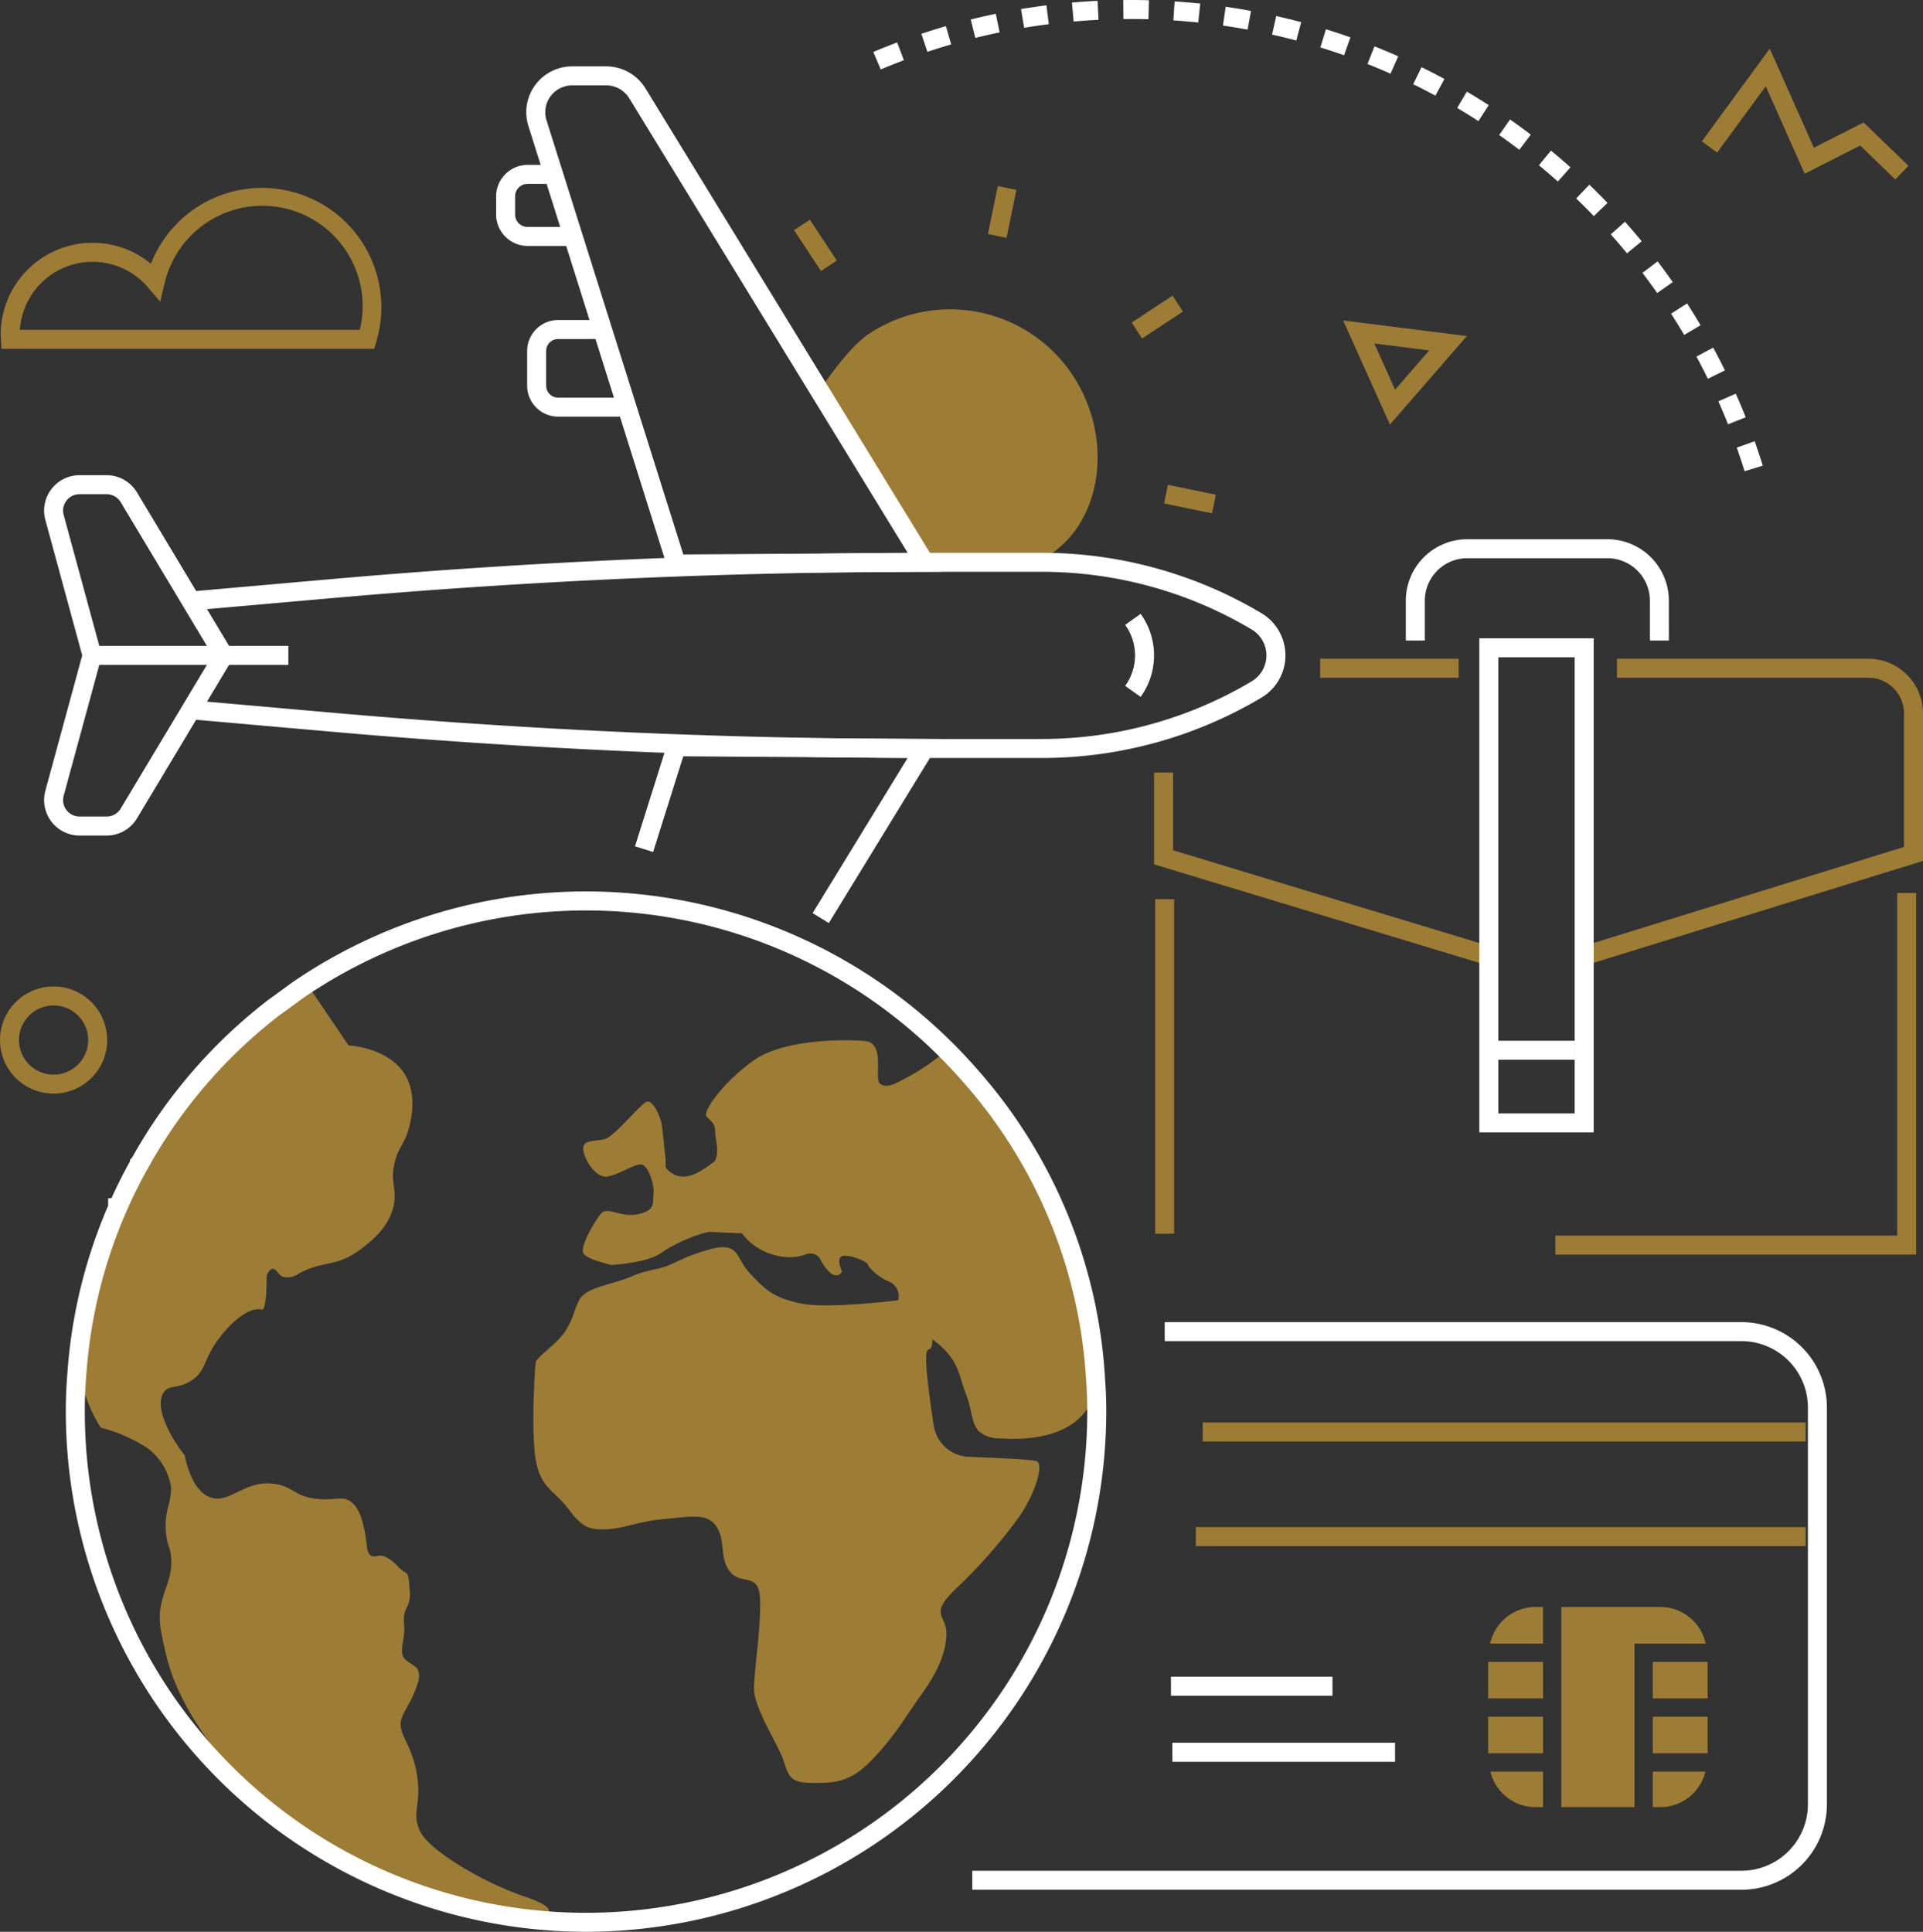 <?xml version="1.0" encoding="UTF-8"?> <svg xmlns="http://www.w3.org/2000/svg" width="303.68" height="305.105" viewBox="0 0 303.68 305.105"><rect x="0" y="0" width="303.68" height="305.105" fill="#333333" stroke="none"/><g id="Aviation" transform="translate(-71.82 -67.035)"><path id="Path_1078" data-name="Path 1078" d="M371.125,95.38l-5.546-5.359-8.766,4.453L350.667,80.66,342.99,91.141l-2.42-1.773L351.3,74.713l6.966,15.656,7.856-3.991,7.083,6.846Zm3.3,169.807H317.44v-3h53.985V208.069h3Zm-120.18-56.139h3v52.843h-3Z" fill="#9d7c36"></path><path id="Path_1079" data-name="Path 1079" d="M307.291,231.41h13.266v3H307.291Z" fill="#fff"></path><path id="Path_1080" data-name="Path 1080" d="M306.857,219.544l-52.786-15.993V189.062h3v12.263l50.655,15.348Zm-26.566-48.47h21.877v3H280.291Zm41.786,48.468-.887-2.866L372.5,200.8V179.7a5.632,5.632,0,0,0-5.626-5.626h-39.7v-3h39.7A8.635,8.635,0,0,1,375.5,179.7v23.307Z" fill="#9d7c36"></path><path id="Path_1081" data-name="Path 1081" d="M323.492,245.883H305.433V167.846h18.059Zm-15.059-3h12.059V170.846H308.433Z" fill="#fff"></path><path id="Path_1082" data-name="Path 1082" d="M335.369,168.2h-3v-6.3a6.71,6.71,0,0,0-6.7-6.7H303.528a6.71,6.71,0,0,0-6.7,6.7v6.3h-3v-6.3a9.713,9.713,0,0,1,9.7-9.7h22.138a9.713,9.713,0,0,1,9.7,9.7Z" fill="#fff"></path><path id="Path_1083" data-name="Path 1083" d="M291.317,134.09l-7.388-16.443,19.542,2.463Zm-2.462-12.8,3.276,7.29,5.389-6.2ZM80.282,239.761a8.463,8.463,0,1,1,8.464-8.463,8.463,8.463,0,0,1-8.464,8.463Zm0-13.926a5.463,5.463,0,1,0,5.464,5.463,5.463,5.463,0,0,0-5.464-5.463ZM130.9,122.124H72.052l-.093-1.608q-.025-.307-.027-.615a14.5,14.5,0,0,1,23.72-11.21,18.845,18.845,0,0,1,35.573,12.37Zm-55.944-3H128.64a15.843,15.843,0,1,0-30.833-7.3l-.692,2.858-1.908-2.238a11.506,11.506,0,0,0-20.249,6.68Zm185.705,189.1h96.31v3h-96.31Zm1.091-16.522h95.219v3H261.754Z" fill="#9d7c36"></path><path id="Path_1084" data-name="Path 1084" d="M346.826,365.5H225.359v-3H346.826a10.507,10.507,0,0,0,10.5-10.493V289.343a10.507,10.507,0,0,0-10.5-10.493H255.752v-3h91.074a13.511,13.511,0,0,1,13.5,13.493v62.666a13.511,13.511,0,0,1-13.5,13.493Z" fill="#fff"></path><path id="Path_1085" data-name="Path 1085" d="M306.832,329.512H315.5v5.777h-8.665Zm8.665-2.889v-5.777h-1.444a7.344,7.344,0,0,0-6.914,5.777Zm-8.665,11.554H315.5v5.777h-8.665Zm.355,8.665a7.321,7.321,0,0,0,6.866,5.607H315.5v-5.607Zm25.641-17.33h8.665v5.777h-8.665Zm0,8.665h8.665v5.777h-8.665Zm0,8.665v5.607h1.444a7.321,7.321,0,0,0,6.866-5.607Z" fill="#9d7c36"></path><path id="Path_1086" data-name="Path 1086" d="M329.94,346.842V326.623h11.246a7.344,7.344,0,0,0-6.914-5.777H318.386v31.6h11.553Z" fill="#9d7c36"></path><path id="Path_1087" data-name="Path 1087" d="M256.737,331.854h25.509v3H256.737Zm.222,10.43h35.168v3H256.959Z" fill="#fff"></path><path id="Path_1088" data-name="Path 1088" d="M217.832,155.842s10.609-.012,17.548,0c10.157-4.4,12.9-18.833,5.857-29.517a23.2,23.2,0,0,0-32.135-6.606c-3.744,2.467-8.266,9.632-8.266,9.632Z" fill="#9d7c36"></path><path id="Path_1089" data-name="Path 1089" d="M250.714,115.611h7.733v3h-7.733Z" transform="translate(-22.446 159.333) rotate(-33.369)" fill="#9d7c36"></path><path id="Path_1090" data-name="Path 1090" d="M226.215,99.014h7.733v3h-7.733Z" transform="translate(85.349 305.679) rotate(-78.398)" fill="#9d7c36"></path><path id="Path_1091" data-name="Path 1091" d="M199.091,101.922h3v7.733h-3Z" transform="translate(-25.113 127.826) rotate(-33.383)" fill="#9d7c36"></path><path id="Path_1092" data-name="Path 1092" d="M258.237,141.991h3v7.733h-3Z" transform="translate(64.549 370.891) rotate(-78.379)" fill="#9d7c36"></path><path id="Path_1093" data-name="Path 1093" d="M177.526,157.62l-22.26-70.684a7.243,7.243,0,0,1,6.908-9.419h5.39a7.288,7.288,0,0,1,6.177,3.46L220.5,157.324Zm-15.352-77.1a4.244,4.244,0,0,0-4.048,5.519l21.6,68.568,35.445-.243L171.182,82.544a4.27,4.27,0,0,0-3.618-2.027Zm40.532,132.3-2.559-1.567,15.019-24.523-35.445-.243-4.76,15.111-2.861-.9,5.426-17.227,42.972.3-17.792,29.053ZM251.95,177.1l-2.444-1.74a8.214,8.214,0,0,0,0-9.63l2.444-1.741a11.212,11.212,0,0,1,0,13.111ZM88.662,199H84.373a5.6,5.6,0,0,1-5.392-7.066l5.823-21.39-5.823-21.392a5.6,5.6,0,0,1,5.392-7.065h4.29a5.613,5.613,0,0,1,4.79,2.715l15.436,25.741L93.453,196.289A5.611,5.611,0,0,1,88.663,199Zm-4.289-53.913a2.595,2.595,0,0,0-2.5,3.276l6.038,22.18-6.038,22.18a2.6,2.6,0,0,0,2.5,3.277h4.29a2.6,2.6,0,0,0,2.216-1.255l14.512-24.2-14.51-24.2a2.6,2.6,0,0,0-2.218-1.256Z" fill="#fff"></path><path id="Path_1094" data-name="Path 1094" d="M162.327,105.88h-7.18a4.986,4.986,0,0,1-4.98-4.98V98.058a4.986,4.986,0,0,1,4.98-4.98h4.092v3h-4.092a1.96,1.96,0,0,0-1.98,1.98V100.9a1.96,1.96,0,0,0,1.98,1.98h7.18Zm8.5,26.957H159.95a4.888,4.888,0,0,1-4.882-4.882v-5.49a4.888,4.888,0,0,1,4.882-4.881h7.008v3H159.95a1.883,1.883,0,0,0-1.882,1.881v5.49a1.883,1.883,0,0,0,1.882,1.882h10.88ZM85.5,169.046h31.857v3H85.5Z" fill="#fff"></path><path id="Path_1095" data-name="Path 1095" d="M236.367,186.75h-17.76c-31.45,0-63.285-1.4-94.62-4.167l-22.13-1.953.263-2.988,22.131,1.952q47.065,4.145,94.356,4.156h17.76a64.788,64.788,0,0,0,33.111-9.1,4.766,4.766,0,0,0,.008-8.195,64.8,64.8,0,0,0-33.12-9.109h-17.76c-31.37,0-63.115,1.4-94.355,4.155l-22.13,1.953-.264-2.988,22.13-1.954q47.2-4.156,94.62-4.166h17.76a67.789,67.789,0,0,1,34.644,9.525,7.765,7.765,0,0,1,.008,13.352,67.8,67.8,0,0,1-34.652,9.53Z" fill="#fff"></path><path id="Path_1096" data-name="Path 1096" d="M242.785,277c.353.556,3.72,6.025,1.464,11.2-2.983,6.846-12.727,6.14-14.6,6.005a4.781,4.781,0,0,1-3.24-1.122c-1.214-1.222-1.059-3.3-1.971-5.66-1.376-3.584-1.142-5.735-5.387-8.871,0,4.212-2.342-3.555.205,13.5a5.842,5.842,0,0,0,5.826,5.078s9.1.329,10.364.657c1.288.329,0,4.84-2.635,8.753a81.858,81.858,0,0,1-10.276,11.65c-4.128,4.093-1.054,3.794-1.259,7.229-.205,3.465-2.02,6.6-4.128,9.5-2.108,2.927-3.718,5.854-7.2,9.618-3.484,3.794-5.826,4.093-9.31,4.093s-4.128-.418-4.977-3.226-4.86-8.544-4.772-11.89c.117-3.345,1.083-9.38.966-13.8-.117-4.451-2.87-2.27-4.655-4.332-1.815-2.061-.732-4.959-2.225-7.229s-4.245-1.524-8.256-1.2-6.353,1.524-9.223,1.613c-2.84.12-3.8-.418-6.03-3.345-2.225-2.9-4.333-3.227-5.065-7.767s-.117-14.04,0-15.116c.088-1.075,3.4-2.927,4.772-5.2s1.054-2.6,2.108-4.75c.849-1.7,3.864-2.27,6.03-2.957.06-.03.118-.03.177-.06,2.752-.837,2.576-1.2,5.738-1.852,3.19-.627,3.513-1.7,8.49-3.107,4.948-1.4,4.128,1.165,6.558,3.764s3.806,3.883,8.139,4.75,15.253-.538,15.253-.538a2.48,2.48,0,0,0-1.376-2.9c-1.9-.776-3.4-2.39-3.4-2.718s-2.108-1.4-3.718-1.4c-1.581,0-.38,2.48-.38,2.48s-.762,1.642-2.46-.419a7.71,7.71,0,0,1-.937-1.464,1.818,1.818,0,0,0-2.4-.776,7.827,7.827,0,0,1-4.392.179,9.38,9.38,0,0,1-5.621-3.555c-2.43-.06-4.538-.21-4.977-.21-1.142,0-5.387,1.614-7.817,3.347-1.523,1.075-4.684,1.643-7.817,1.882-1.581-.419-4.216-1.076-4.48-2-.321-1.2,1.7-4.63,2.752-6.034,1.084-1.4,3.074.627,5.944,0,2.869-.657,2.224-1.733,2.43-3.136s-.732-4.212-1.7-4.66c-.937-.419-3.6,1.523-5.592,1.852-2.02.3-3.923-3.257-3.806-4.541.088-1.285,1.99-.986,3.484-1.4,1.464-.448,5.387-5.287,6.44-5.825s2.226,2.27,2.43,3.346c.176.806.41,3.495.645,5.526.058.657-.088,1.374.2,1.7,1.582,1.643,3.338,1.344,4.831.6a3.191,3.191,0,0,1,.44-.239c.937-.538,1.756-1.2,2.283-1.553.85-1.494.088-3.495.088-4.63,0-1.524-.761-1.733-1.376-2.48-.644-.777,2.752-5.526,7.495-8.872,4.772-3.346,14.4-3.346,17.6-3.017,3.162.329,1.406,5.795,2.254,6.661s2.518,0,2.518,0a36.4,36.4,0,0,0,6.207-3.733,4.622,4.622,0,0,1,1.2-.717A80.312,80.312,0,0,1,242.785,277Zm-98.809,84.395c-4.723-2.993-5.563-4.593-5.856-5.227-1.364-2.952.324-4.015-.455-8.837-.866-5.353-3.372-6.472-2.314-9.183.483-1.24,1.592-2.577,2.423-5.247a2.912,2.912,0,0,0,.024-2.172c-.238-.458-.776-.687-1.666-1.338-1.671-1.224-.25-2.949-.5-5.9s1.16-2.159.88-5.447-.163-1.928-1.873-3.605a6.07,6.07,0,0,0-2.11-1.588c-1.042-.355-1.416.255-2.064-.1-.843-.46-.636-1.764-1.029-3.728-.28-1.407-.736-3.689-2.163-4.782-1.343-1.03-2.5-.2-5.293-.465-3.6-.337-3.772-1.9-6.685-2.362-4.9-.768-7.138,3.248-10.285,2.1-1.36-.5-3.024-2.005-4.05-6.679-2.048-2.557-4.9-7.546-3.279-9.891.9-1.3,2.251-.44,4.436-1.915,2.47-1.667,1.618-3.356,4.821-7.28,3.035-3.72,5.422-4.188,6.17-3.874a.213.213,0,0,0,.115.02c.538-.07.69-2.6.714-5.418.2-.45.532-1.026.971-1.045.567-.026.79.9,1.576,1.254a3,3,0,0,0,2.507-.492c3.875-2.14,5.887-.949,9.674-3.772,1.487-1.108,4.775-3.51,5.4-7.346.377-2.315-.558-3.114,0-6.034.53-2.78,1.571-3.068,2.314-5.772.25-.912,1.281-4.666-.257-7.87-2.294-4.779-8.81-5.224-9.257-5.248l-6.042-8.92-6.171,2.755q-6.052,5.43-11.57,11.413a58.926,58.926,0,0,0-6.172,7.477c-2.125,3.2-3.271,5.8-5.4,10.625-1.2,2.727-2.232,5.4-4.242,10.626-2.228,5.793-3.342,8.69-3.472,9.444-.162.94-.545,10.073,3.942,16.94a25.919,25.919,0,0,1,7.243,3.143,9.568,9.568,0,0,1,3.858,6.3c0,2.766-1.186,3.771-.772,7.477.214,1.916.63,1.79.772,3.53.253,3.124-.988,4.743-1.543,7.346-.54,2.534-.1,4.43.77,8.133,2.153,9.186,9.584,17.312,11.058,18.89a53.734,53.734,0,0,0,10.332,9.584,67.954,67.954,0,0,0,12.443,6.72c3.73,1.645,4.1,1.5,9.149,3.735,4.55,2.017,5.223,2.57,7.32,2.987,4.88.973,10.022-.266,10.124-1.513.04-.5-.707-1.25-4.114-2.361a53.336,53.336,0,0,1-10.4-5.088Z" fill="#9d7c36"></path><path id="Path_1097" data-name="Path 1097" d="M164.367,372.14a82.248,82.248,0,0,1-82.156-82.155c0-2.154.093-4.309.276-6.4A80.535,80.535,0,0,1,88.9,257.47v-1.187l.533-.02q1.341-2.976,2.932-5.83v-.246l.315-.325a81.6,81.6,0,0,1,21.54-24.933c.7-.494,1.34-.965,1.981-1.437.659-.485,1.317-.969,1.983-1.438A82.024,82.024,0,0,1,226.2,235.978a80.686,80.686,0,0,1,20.14,48.96c.122,1.675.182,3.332.182,5.047a82.248,82.248,0,0,1-82.154,82.155ZM91.415,259.223a77.606,77.606,0,0,0-5.938,24.6q-.267,3.074-.266,6.162a79.155,79.155,0,1,0,158.31,0q0-2.427-.175-4.85a77.74,77.74,0,0,0-19.406-47.182A79.025,79.025,0,0,0,119.9,224.519c-.63.446-1.272.917-1.913,1.389-.658.484-1.317.969-1.983,1.437A78.538,78.538,0,0,0,95.368,251.21l-.192.345a72.332,72.332,0,0,0-3.365,6.761ZM347.329,141.466q-.581-1.88-1.237-3.736l2.83-1c.452,1.28.88,2.574,1.274,3.85Zm-2.617-7.419c-.475-1.2-.988-2.42-1.521-3.625l2.742-1.214c.55,1.24,1.077,2.5,1.568,3.734Zm-3.186-7.19q-.865-1.767-1.8-3.5l2.64-1.426q.963,1.783,1.854,3.6Zm-3.74-6.926q-1-1.694-2.067-3.348l2.522-1.625q1.1,1.7,2.13,3.448Zm-4.265-6.616q-1.13-1.612-2.322-3.18l2.388-1.816c.816,1.073,1.62,2.175,2.391,3.273Zm-4.766-6.27q-1.253-1.52-2.563-2.993l2.24-1.994c.892,1,1.78,2.037,2.638,3.08Zm-5.24-5.883c-.9-.939-1.84-1.876-2.787-2.787l2.08-2.162c.975.938,1.94,1.9,2.868,2.869ZM317.836,95.7c-.977-.87-1.984-1.733-2.994-2.564l1.907-2.316c1.04.856,2.076,1.744,3.081,2.64Zm-6.088-5.01q-1.569-1.194-3.183-2.328l1.722-2.455c1.1.772,2.206,1.578,3.278,2.393Zm-6.456-4.527q-1.657-1.069-3.355-2.073l1.527-2.582c1.168.69,2.331,1.409,3.455,2.133ZM298.5,82.144q-1.736-.937-3.508-1.806l1.32-2.693q1.824.895,3.612,1.859Zm-7.085-3.473c-1.2-.53-2.424-1.044-3.64-1.526l1.106-2.789c1.252.5,2.513,1.026,3.747,1.571Zm-80.511-.665-1.17-2.763c1.237-.524,2.505-1.03,3.767-1.506l1.059,2.807q-1.842.7-3.656,1.463Zm73.172-2.245q-1.862-.656-3.749-1.237l.885-2.867q1.942.6,3.86,1.274Zm-65.8-.539-.95-2.845c1.288-.43,2.59-.836,3.874-1.208l.835,2.88c-1.245.362-2.51.756-3.76,1.173Zm58.256-1.789q-1.9-.506-3.828-.937l.659-2.928q1.978.445,3.938.965Zm-50.692-.408-.722-2.912c1.3-.323,2.631-.626,3.955-.9l.609,2.937c-1.285.267-2.578.56-3.842.875Zm43-1.316q-1.939-.356-3.89-.637l.428-2.969c1.32.19,2.667.41,4,.654Zm-35.289-.284-.494-2.959c1.34-.223,2.69-.422,4.014-.59l.376,2.977q-1.953.248-3.9.572Zm27.492-.838q-1.96-.2-3.927-.333l.2-2.994c1.33.087,2.69.2,4.043.343Zm-19.677-.156-.262-2.988c1.343-.118,2.7-.212,4.046-.278l.148,3q-1.969.1-3.933.27Zm11.812-.36q-1.392-.036-2.79-.036l-1.155.007-.03-3,1.181-.007q1.446,0,2.874.039Z" fill="#fff"></path></g></svg> 